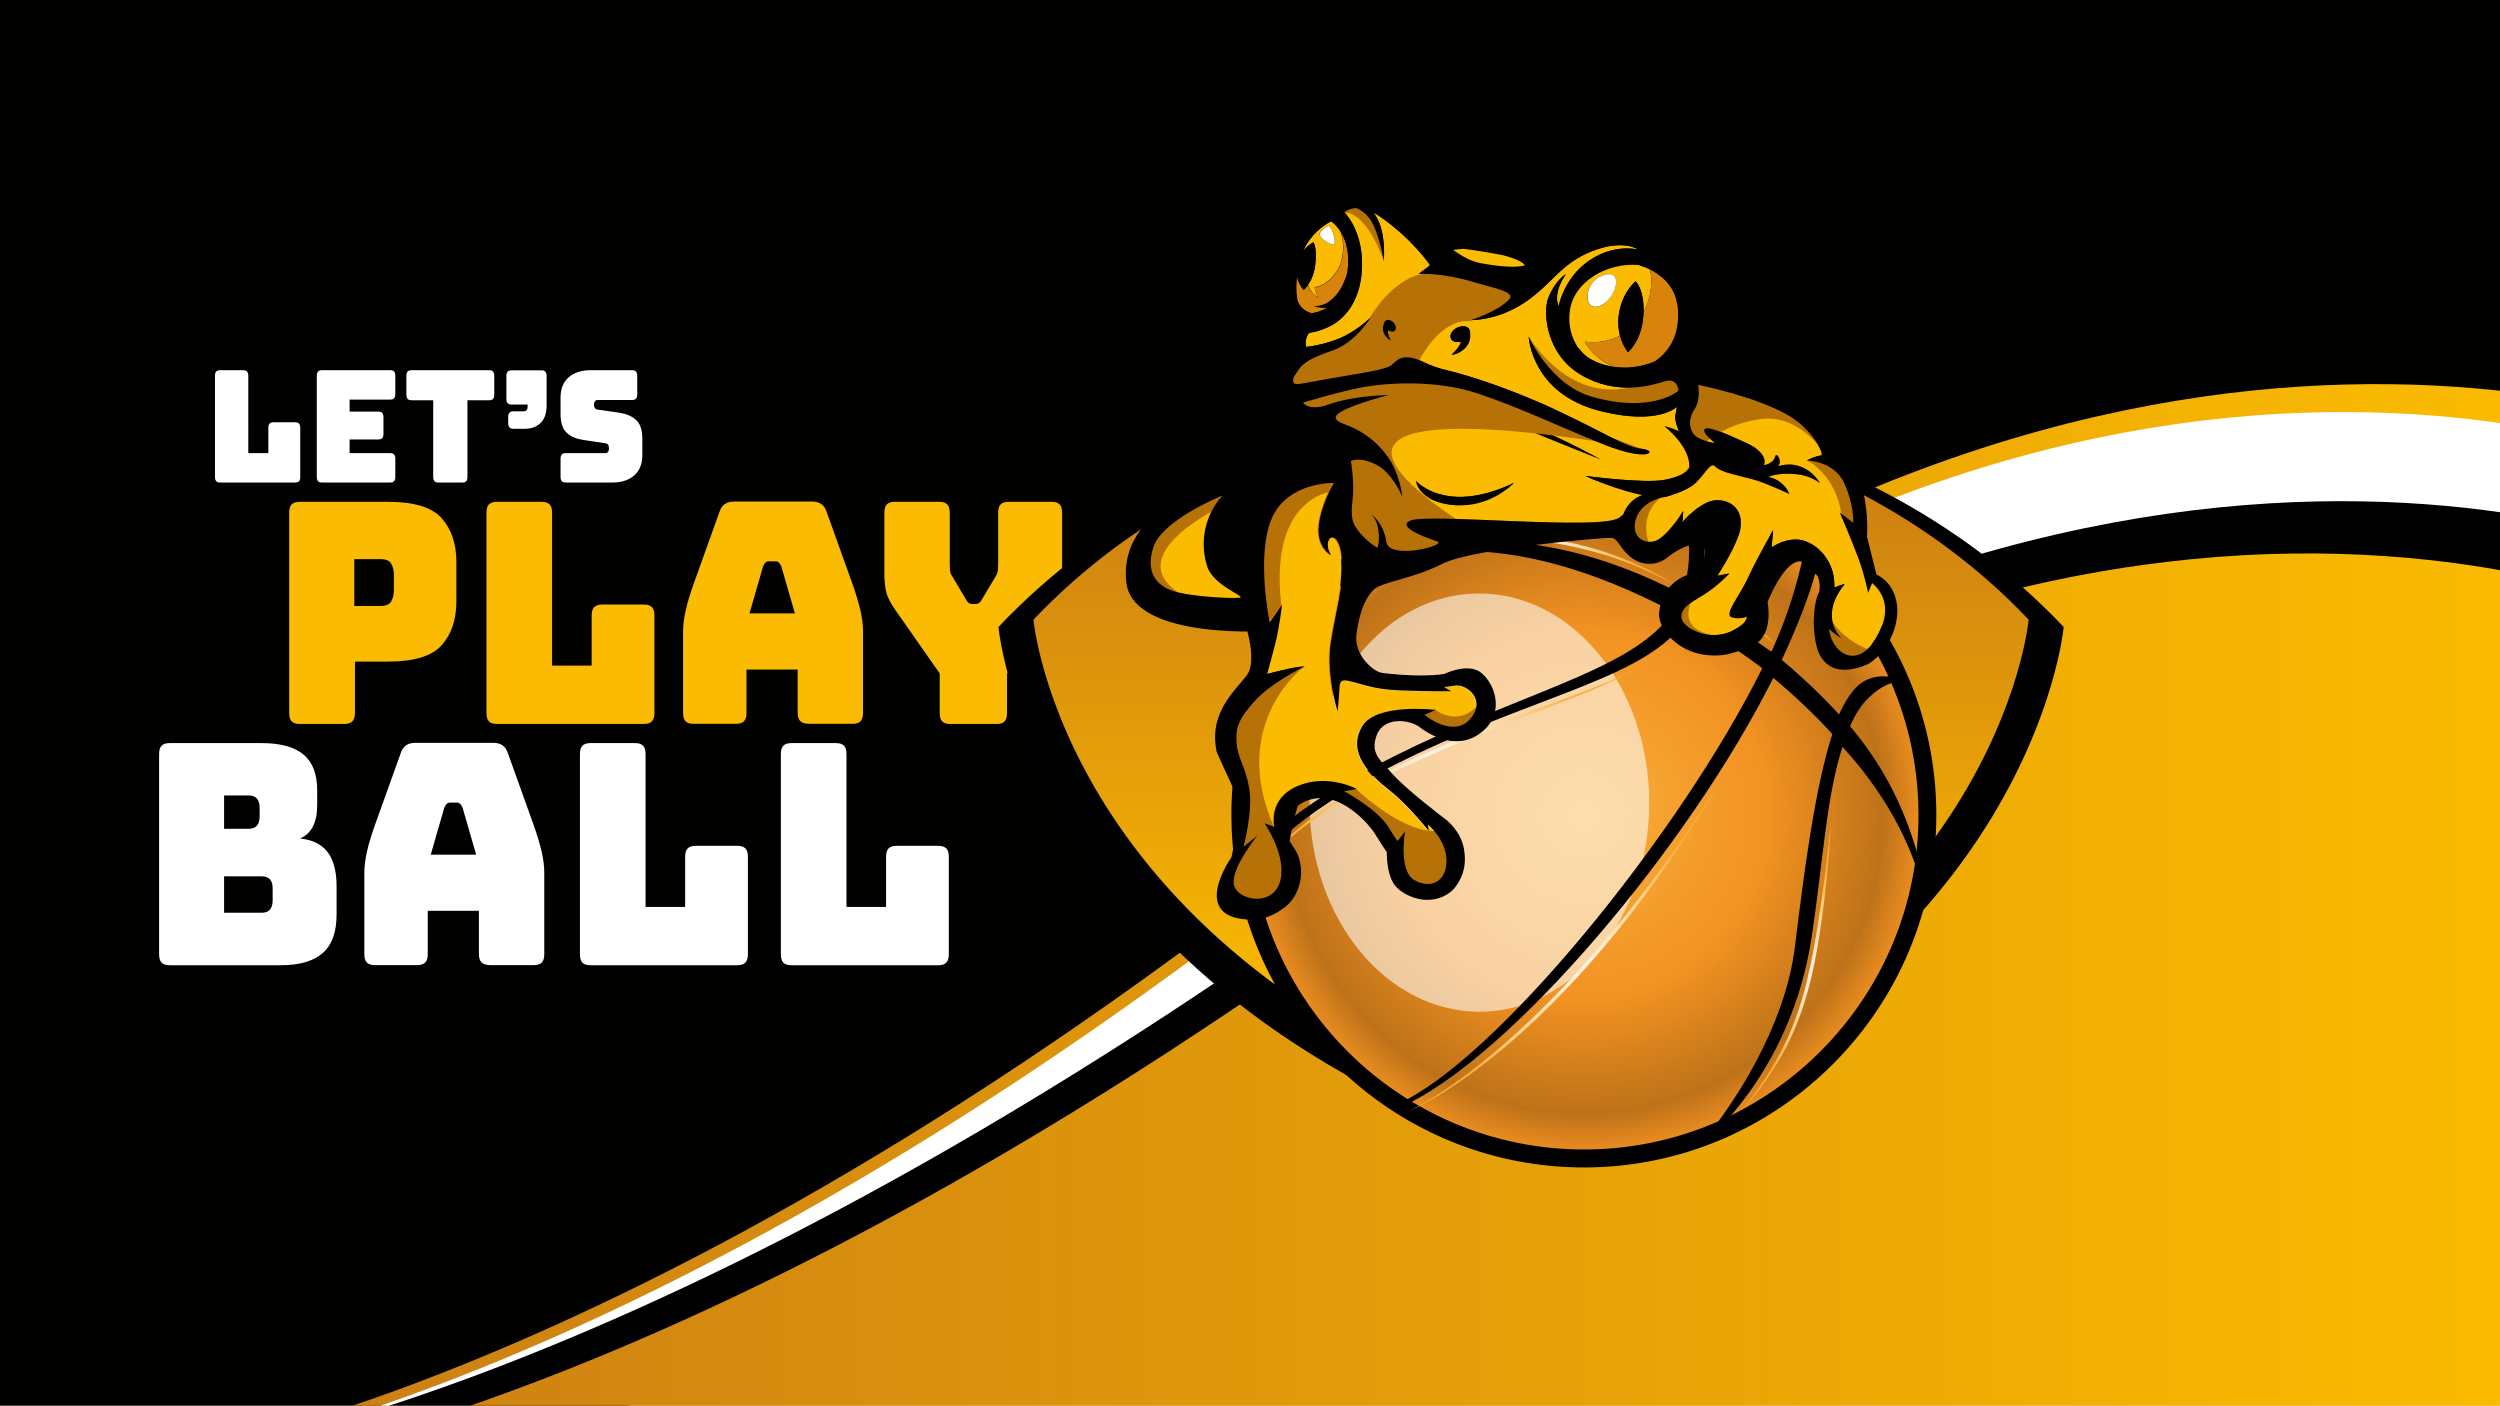 <?xml version="1.0" encoding="utf-8"?>
<!-- Generator: Adobe Illustrator 28.0.0, SVG Export Plug-In . SVG Version: 6.00 Build 0)  -->
<svg version="1.1" id="Laag_1" xmlns="http://www.w3.org/2000/svg" xmlns:xlink="http://www.w3.org/1999/xlink" x="0px" y="0px"
	 viewBox="0 0 1920 1080" style="enable-background:new 0 0 1920 1080;" xml:space="preserve">
<style type="text/css">
	.st0{fill:#010200;}
	.st1{fill:#FFFFFF;}
	.st2{fill:#FBBB03;}
	.st3{clip-path:url(#SVGID_00000075135301213872608850000018055052956912370563_);}
	.st4{fill:url(#SVGID_00000039132376646591881140000014561814521695610805_);}
	.st5{fill:url(#SVGID_00000062891408174384415860000007443375649828070540_);}
	.st6{fill:url(#SVGID_00000103987407682877761730000013134516375720958091_);}
	.st7{fill:url(#SVGID_00000114783179477133494910000014033032295014115763_);}
	.st8{filter:url(#Adobe_OpacityMaskFilter);}
	.st9{filter:url(#Adobe_OpacityMaskFilter_00000028302492165930849810000013449306340821341091_);}
	
		.st10{mask:url(#SVGID_00000090274768332373041330000015659158256985514126_);fill:url(#SVGID_00000160868904525527092090000005718227576403242938_);}
	.st11{opacity:0.58;fill:url(#SVGID_00000123405186982238928100000000373254886089677754_);}
	.st12{fill:url(#SVGID_00000065755695739556946170000000572199100958872228_);}
	.st13{fill:url(#SVGID_00000163780590956558855950000005100248283027620503_);}
	.st14{fill:url(#SVGID_00000003805857031070399260000004235435368808139198_);}
	.st15{opacity:0.6;fill:url(#SVGID_00000104706048200322526950000018230924051592041098_);}
	.st16{fill:url(#SVGID_00000071517370585664295960000006838723007997239476_);}
	.st17{fill:#FBBB00;}
	.st18{fill:#B77207;}
	.st19{fill:#FCC207;}
	.st20{fill:#D8830B;}
</style>
<rect x="-1.8" y="-0.5" class="st0" width="1923.4" height="1080.1"/>
<g>
	<path class="st1" d="M226.4,370.6h-57.2c-1.4,0-2.5-0.3-3.1-1c-0.6-0.7-1-1.8-1-3.3v-77.7c0-1.5,0.3-2.6,1-3.3c0.6-0.7,1.7-1,3.1-1
		h17.4c1.4,0,2.5,0.3,3.1,1c0.6,0.7,1,1.8,1,3.3V348h15.4v-19.4c0-1.5,0.3-2.6,1-3.3c0.6-0.7,1.7-1,3.1-1h16.3c1.4,0,2.5,0.3,3.1,1
		c0.6,0.7,1,1.8,1,3.3v37.8c0,1.5-0.3,2.6-1,3.3C228.9,370.3,227.8,370.6,226.4,370.6z"/>
	<path class="st1" d="M299.5,370.6h-52.1c-1.4,0-2.5-0.3-3.1-1c-0.6-0.7-1-1.8-1-3.3v-77.7c0-1.5,0.3-2.6,1-3.3c0.6-0.7,1.7-1,3.1-1
		h52.1c1.4,0,2.5,0.3,3.1,1c0.6,0.7,1,1.8,1,3.3v14c0,1.5-0.3,2.6-1,3.3c-0.6,0.7-1.7,1-3.1,1h-31v9.2h21.9c1.4,0,2.5,0.3,3.1,1
		c0.6,0.7,1,1.8,1,3.3v12.8c0,1.5-0.3,2.6-1,3.3c-0.6,0.7-1.7,1-3.1,1h-21.9V348h31c1.4,0,2.5,0.3,3.1,1c0.6,0.7,1,1.8,1,3.3v14
		c0,1.5-0.3,2.6-1,3.3C301.9,370.3,300.9,370.6,299.5,370.6z"/>
	<path class="st1" d="M355,370.6h-18.2c-1.4,0-2.5-0.3-3.1-1c-0.6-0.7-1-1.8-1-3.3v-58.9h-16.5c-1.4,0-2.5-0.3-3.1-1
		c-0.6-0.7-1-1.8-1-3.3v-14.5c0-1.5,0.3-2.6,1-3.3c0.6-0.7,1.7-1,3.1-1h59.3c1.4,0,2.5,0.3,3.1,1c0.6,0.7,1,1.8,1,3.3v14.5
		c0,1.5-0.3,2.6-1,3.3c-0.6,0.7-1.7,1-3.1,1H359v58.9c0,1.5-0.3,2.6-1,3.3C357.4,370.3,356.4,370.6,355,370.6z"/>
	<path class="st1" d="M403.1,329.3h-8.7c-1.4,0-2.5-0.3-3.1-1c-0.6-0.7-1-1.8-1-3.3v-4.8c0-1.5,0.3-2.6,1-3.3c0.6-0.7,1.7-1,3.1-1
		h7.8c1,0,1.7-0.3,2.2-0.9c0.5-0.6,0.8-1.4,0.8-2.5v-1.8H393c-1.4,0-2.5-0.3-3.1-1c-0.6-0.7-1-1.8-1-3.3v-17.7c0-1.5,0.3-2.6,1-3.3
		c0.6-0.7,1.7-1,3.1-1h22.7c1.4,0,2.5,0.3,3.1,1c0.6,0.7,1,1.8,1,3.3v22.5c0,6.1-1.5,10.6-4.6,13.6S408.1,329.3,403.1,329.3z"/>
	<path class="st1" d="M470.1,370.6h-35.5c-1.4,0-2.5-0.3-3.1-1c-0.6-0.7-1-1.8-1-3.3v-14c0-1.5,0.3-2.6,1-3.3c0.6-0.7,1.7-1,3.1-1
		h30.2c1,0,1.7-0.3,2.2-1c0.5-0.7,0.7-1.5,0.7-2.5c0-1.4-0.2-2.4-0.7-3c-0.5-0.6-1.2-1-2.2-1.1l-16.9-2.5c-5.2-0.8-9.5-2.6-12.6-5.5
		c-3.2-2.9-4.8-7.7-4.8-14.4v-12.6c0-6.8,2.1-12,6.2-15.6c4.1-3.6,9.8-5.5,17.1-5.5h31.5c1.4,0,2.5,0.3,3.1,1c0.6,0.7,1,1.8,1,3.3
		v14.3c0,1.5-0.3,2.6-1,3.3c-0.6,0.7-1.7,1-3.1,1h-26.2c-1,0-1.7,0.3-2.2,1c-0.5,0.7-0.8,1.5-0.8,2.6c0,1,0.3,1.9,0.8,2.6
		c0.5,0.7,1.3,1.1,2.2,1.2l16.7,2.4c5.2,0.8,9.5,2.6,12.7,5.5c3.2,2.9,4.8,7.7,4.8,14.4v12.6c0,6.8-2.1,12-6.2,15.6
		C482.9,368.8,477.3,370.6,470.1,370.6z"/>
	<path class="st2" d="M264.5,556h-34.4c-2.8,0-4.9-0.7-6.1-2c-1.3-1.3-1.9-3.5-1.9-6.5V393.9c0-3,0.6-5.2,1.9-6.5
		c1.3-1.3,3.3-2,6.1-2h68c20.1,0,33.9,4.3,41.3,12.8c7.4,8.5,11.1,19.7,11.1,33.4v30.3c0,13.7-3.7,24.9-11.1,33.4
		c-7.4,8.5-21.2,12.8-41.3,12.8h-25.5v39.3c0,3-0.6,5.2-1.9,6.5C269.4,555.3,267.4,556,264.5,556z M272.1,429.6v35.8h20
		c4.3,0,7.1-1.2,8.4-3.6s2-5.1,2-8.1v-12.6c0-3-0.7-5.7-2-8.1c-1.3-2.4-4.1-3.6-8.4-3.6H272.1z"/>
	<path class="st2" d="M494.7,556H381.6c-2.8,0-4.9-0.7-6.1-2c-1.3-1.3-1.9-3.5-1.9-6.5V393.9c0-3,0.6-5.2,1.9-6.5
		c1.3-1.3,3.3-2,6.1-2H416c2.8,0,4.8,0.7,6.1,2c1.3,1.3,1.9,3.5,1.9,6.5v117.3h30.4v-38.4c0-3,0.6-5.2,1.9-6.5c1.3-1.3,3.3-2,6.1-2
		h32.2c2.8,0,4.8,0.7,6.1,2c1.3,1.3,1.9,3.5,1.9,6.5v74.6c0,3-0.6,5.2-1.9,6.5C499.5,555.3,497.5,556,494.7,556z"/>
	<path class="st2" d="M573.3,547.4c0,3-0.6,5.2-1.9,6.5c-1.3,1.3-3.3,2-6.1,2h-32.7c-2.8,0-4.9-0.7-6.1-2c-1.3-1.3-1.9-3.5-1.9-6.5
		v-62.6c0-4.7,0.7-10.2,2.1-16.4c1.4-6.2,3.6-13.3,6.6-21.6l19.3-53.8c0.9-2.7,2.3-4.7,4.1-5.9c1.9-1.3,4.3-1.9,7.2-1.9h59.8
		c2.8,0,5.1,0.6,7,1.9c1.9,1.3,3.2,3.2,4.1,5.9l19.3,53.8c3,8.2,5.1,15.4,6.6,21.6c1.4,6.2,2.1,11.6,2.1,16.4v62.6
		c0,3-0.6,5.2-1.9,6.5c-1.3,1.3-3.3,2-6.1,2h-33.5c-3,0-5.1-0.7-6.6-2c-1.4-1.3-2.1-3.5-2.1-6.5v-33.2h-39.3V547.4z M586,435.1
		l-10.4,36h34.9l-10.4-36c-0.6-1.4-1.2-2.4-1.9-3.1c-0.7-0.6-1.4-0.9-2.3-0.9h-5.6c-0.9,0-1.7,0.3-2.3,0.9
		C587.2,432.6,586.6,433.7,586,435.1z"/>
	<path class="st2" d="M765.7,556h-36c-2.8,0-4.9-0.7-6.1-2c-1.3-1.3-1.9-3.5-1.9-6.5v-30.3l-34-48.6c-3.4-4.9-5.7-9.2-6.8-12.8
		c-1.1-3.6-1.7-9.1-1.7-16.4v-45.5c0-3,0.6-5.2,1.9-6.5c1.3-1.3,3.3-2,6.1-2h34.2c2.8,0,4.8,0.7,6.1,2c1.3,1.3,1.9,3.5,1.9,6.5v38.9
		c0,1.6,0.1,3.2,0.2,5c0.1,1.7,0.7,3.4,1.8,5l10.2,17.1c0.7,1.4,1.5,2.5,2.3,3.1c0.8,0.6,1.8,0.9,3,0.9h2.2c1.2,0,2.2-0.3,3-0.9
		c0.8-0.6,1.6-1.7,2.3-3.1l10.2-17.1c1-1.6,1.6-3.2,1.8-5c0.1-1.7,0.2-3.4,0.2-5v-38.9c0-3,0.6-5.2,1.9-6.5c1.3-1.3,3.3-2,6.1-2
		h33.1c2.8,0,4.8,0.7,6.1,2c1.3,1.3,1.9,3.5,1.9,6.5v45.5c0,7.3-0.6,12.7-1.8,16.4c-1.2,3.6-3.4,7.9-6.7,12.8l-33.8,48.8v30.1
		c0,3-0.6,5.2-1.9,6.5C770.5,555.3,768.5,556,765.7,556z"/>
	<path class="st1" d="M215.5,741.3h-85.3c-2.8,0-4.9-0.7-6.1-2c-1.3-1.3-1.9-3.5-1.9-6.5V579.2c0-3,0.6-5.2,1.9-6.5
		c1.3-1.3,3.3-2,6.1-2H201c14.5,0,25.2,3,32.2,8.9c7,5.9,10.4,15,10.4,27.4v11.4c0,6.6-1.1,12-3.2,16.2c-2.1,4.2-5.4,7.3-9.9,9.4
		c9.5,0.9,16.5,4.4,21.1,10.4c4.6,6,6.9,14.8,6.9,26.3v21.8c0,13.3-3.5,23.1-10.6,29.4C241,738.1,230.1,741.3,215.5,741.3z
		 M172.1,610.9v25.6H191c2.8,0,4.9-0.8,6.3-2.4c1.4-1.6,2.1-3.9,2.1-7.1v-6.6c0-3.2-0.7-5.5-2.1-7.1c-1.4-1.6-3.5-2.4-6.3-2.4H172.1
		z M172.1,673v28H201c2.8,0,4.9-0.8,6.3-2.4c1.4-1.6,2.1-3.9,2.1-7.1v-9.2c0-3.2-0.7-5.5-2.1-7c-1.4-1.5-3.5-2.3-6.3-2.3H172.1z"/>
	<path class="st1" d="M328.5,732.7c0,3-0.6,5.2-1.9,6.5c-1.3,1.3-3.3,2-6.1,2h-32.7c-2.8,0-4.9-0.7-6.1-2c-1.3-1.3-1.9-3.5-1.9-6.5
		v-62.6c0-4.7,0.7-10.2,2.1-16.4c1.4-6.2,3.6-13.3,6.6-21.6l19.3-53.8c0.9-2.7,2.3-4.7,4.1-5.9c1.9-1.3,4.3-1.9,7.2-1.9h59.8
		c2.8,0,5.1,0.6,7,1.9c1.9,1.3,3.2,3.2,4.1,5.9l19.3,53.8c3,8.2,5.1,15.4,6.6,21.6c1.4,6.2,2.1,11.6,2.1,16.4v62.6
		c0,3-0.6,5.2-1.9,6.5c-1.3,1.3-3.3,2-6.1,2h-33.5c-3,0-5.1-0.7-6.6-2c-1.4-1.3-2.1-3.5-2.1-6.5v-33.2h-39.3V732.7z M341.2,620.4
		l-10.4,36h34.9l-10.4-36c-0.6-1.4-1.2-2.4-1.9-3.1c-0.7-0.6-1.4-0.9-2.3-0.9h-5.6c-0.9,0-1.7,0.3-2.3,0.9
		C342.4,617.9,341.8,619,341.2,620.4z"/>
	<path class="st1" d="M566.4,741.3H453.4c-2.8,0-4.9-0.7-6.1-2c-1.3-1.3-1.9-3.5-1.9-6.5V579.2c0-3,0.6-5.2,1.9-6.5
		c1.3-1.3,3.3-2,6.1-2h34.4c2.8,0,4.8,0.7,6.1,2c1.3,1.3,1.9,3.5,1.9,6.5v117.3h30.4v-38.4c0-3,0.6-5.2,1.9-6.5c1.3-1.3,3.3-2,6.1-2
		h32.2c2.8,0,4.8,0.7,6.1,2c1.3,1.3,1.9,3.5,1.9,6.5v74.6c0,3-0.6,5.2-1.9,6.5C571.3,740.6,569.2,741.3,566.4,741.3z"/>
	<path class="st1" d="M720.8,741.3H607.7c-2.8,0-4.9-0.7-6.1-2c-1.3-1.3-1.9-3.5-1.9-6.5V579.2c0-3,0.6-5.2,1.9-6.5
		c1.3-1.3,3.3-2,6.1-2h34.4c2.8,0,4.8,0.7,6.1,2c1.3,1.3,1.9,3.5,1.9,6.5v117.3h30.4v-38.4c0-3,0.6-5.2,1.9-6.5c1.3-1.3,3.3-2,6.1-2
		h32.2c2.8,0,4.8,0.7,6.1,2c1.3,1.3,1.9,3.5,1.9,6.5v74.6c0,3-0.6,5.2-1.9,6.5C725.6,740.6,723.6,741.3,720.8,741.3z"/>
</g>
<g>
	<defs>
		<rect id="SVGID_1_" x="184.4" y="50.1" width="1737.2" height="1029.5"/>
	</defs>
	<clipPath id="SVGID_00000109014407485625486040000017396178060050970298_">
		<use xlink:href="#SVGID_1_"  style="overflow:visible;"/>
	</clipPath>
	<g style="clip-path:url(#SVGID_00000109014407485625486040000017396178060050970298_);">
		<g>
			<defs>
				<rect id="SVGID_00000127037961568971121700000006512101510750035591_" x="184.1" y="50.9" width="1921.4" height="1075.5"/>
			</defs>
			<clipPath id="SVGID_00000171704398785810515690000004294741728715730054_">
				<use xlink:href="#SVGID_00000127037961568971121700000006512101510750035591_"  style="overflow:visible;"/>
			</clipPath>
		</g>
		
			<linearGradient id="SVGID_00000166656744429500466080000006239346624304332190_" gradientUnits="userSpaceOnUse" x1="134.762" y1="705.446" x2="2103.506" y2="705.446">
			<stop  offset="0" style="stop-color:#C97B14"/>
			<stop  offset="0.912" style="stop-color:#FBBB00"/>
		</linearGradient>
		<path style="fill:url(#SVGID_00000166656744429500466080000006239346624304332190_);" d="M134.8,1116c0,0,383.1-53.6,944.5-519.7
			c562.1-466.7,1024.3-252,1024.3-252l-5.4,732.2L134.8,1116z"/>
		<path class="st1" d="M136.5,1121c0,0,383.1-47.9,944.5-514.1C1643,140.1,2102.7,376.1,2102.7,376.1l-2.9,710.9L136.5,1121z"/>
		<path d="M2101.5,815.1l-1959,319.8l-4.5-15.6c0,0,356.1-36,944.2-469.5S2104,445.4,2104,445.4L2101.5,815.1z"/>
		
			<linearGradient id="SVGID_00000145022773278201887860000016351769417035641225_" gradientUnits="userSpaceOnUse" x1="138.021" y1="779.566" x2="2103.984" y2="779.566">
			<stop  offset="0" style="stop-color:#C97B14"/>
			<stop  offset="0.912" style="stop-color:#FBBB00"/>
		</linearGradient>
		<path style="fill:url(#SVGID_00000145022773278201887860000016351769417035641225_);" d="M138,1134.2c0,0,356.1-21.2,944.2-454.6
			S2104,497.5,2104,497.5l-1.3,631.5L138,1134.2z"/>
	</g>
</g>
<g>
	<g>
		<g>
			<path d="M1175.7,888.4C791,757,766.8,481.5,766.8,481.5c168.7-177.9,408.9-173.3,408.9-173.3h0.3c0,0,240.2-4.6,408.9,173.3
				c0,0-24.1,275.5-408.9,406.9H1175.7z"/>
		</g>
		<g>
			
				<linearGradient id="SVGID_00000131329284959108623340000015750934234705893288_" gradientUnits="userSpaceOnUse" x1="1175.884" y1="337.776" x2="1175.884" y2="827.611">
				<stop  offset="0" style="stop-color:#C97B14"/>
				<stop  offset="0.912" style="stop-color:#FBBB00"/>
			</linearGradient>
			<path style="fill:url(#SVGID_00000131329284959108623340000015750934234705893288_);" d="M1175.7,856
				c-359.5-122.7-382-380.1-382-380.1c157.7-166.2,382-161.9,382-161.9h0.3c0,0,224.4-4.3,382,161.9c0,0-22.5,257.4-382,380.1"/>
		</g>
		<g>
			<g>
				<g>
					
						<radialGradient id="SVGID_00000059296499831785074210000005385947711414359704_" cx="887.75" cy="1102.212" r="263.807" gradientTransform="matrix(1 -3.021841e-03 3.021841e-03 1 325.39 -473.628)" gradientUnits="userSpaceOnUse">
						<stop  offset="0" style="stop-color:#F8AF3C"/>
						<stop  offset="0.534" style="stop-color:#F29222"/>
						<stop  offset="0.871" style="stop-color:#BE7218"/>
						<stop  offset="1" style="stop-color:#F29222"/>
					</radialGradient>
					<path style="fill:url(#SVGID_00000059296499831785074210000005385947711414359704_);" d="M1480.3,625.1
						c0.4,145.7-117.3,264.2-263,264.6c-145.7,0.4-264.2-117.3-264.6-263c-0.4-145.7,117.3-264.2,263-264.6
						C1361.4,361.6,1479.8,479.4,1480.3,625.1z"/>
					<path d="M1118.1,878.1c-100.5-39.3-172-137.1-172.4-251.4c-0.4-149.3,120.6-271.1,269.9-271.5
						c149.3-0.5,271.1,120.6,271.5,269.9l0,0c0.4,149.3-120.7,271.1-269.9,271.5C1182.3,896.7,1148.8,890.1,1118.1,878.1z
						 M1309.8,386.6c-29.2-11.4-60.9-17.7-94.1-17.6c-141.6,0.4-256.5,116-256.1,257.7c0.4,141.6,116,256.5,257.7,256.1
						c141.6-0.4,256.5-116,256.1-257.7l0,0C1473,516.7,1405.2,423.9,1309.8,386.6z"/>
				</g>
				<defs>
					<filter id="Adobe_OpacityMaskFilter" filterUnits="userSpaceOnUse" x="1005.7" y="455.8" width="260.9" height="321.2">
						<feFlood  style="flood-color:white;flood-opacity:1" result="back"/>
						<feBlend  in="SourceGraphic" in2="back" mode="normal"/>
					</filter>
				</defs>
				
					<mask maskUnits="userSpaceOnUse" x="1005.7" y="455.8" width="260.9" height="321.2" id="SVGID_00000052800776988463071930000003888166762812984984_">
					<g class="st8">
						<defs>
							
								<filter id="Adobe_OpacityMaskFilter_00000085223422760401112630000004575052932256896687_" filterUnits="userSpaceOnUse" x="1005.7" y="455.8" width="260.9" height="321.2">
								<feFlood  style="flood-color:white;flood-opacity:1" result="back"/>
								<feBlend  in="SourceGraphic" in2="back" mode="normal"/>
							</filter>
						</defs>
						
							<mask maskUnits="userSpaceOnUse" x="1005.7" y="455.8" width="260.9" height="321.2" id="SVGID_00000052800776988463071930000003888166762812984984_">
							<g style="filter:url(#Adobe_OpacityMaskFilter_00000085223422760401112630000004575052932256896687_);">
							</g>
						</mask>
						
							<radialGradient id="SVGID_00000161589274241374571260000007548992860108926337_" cx="807" cy="962.536" r="130.445" gradientTransform="matrix(1 -3.021841e-03 3.773020e-03 1.231 325.51 -566.31)" gradientUnits="userSpaceOnUse">
							<stop  offset="9.202450e-02" style="stop-color:#FFFFFF"/>
							<stop  offset="1" style="stop-color:#000000"/>
						</radialGradient>
						
							<path style="mask:url(#SVGID_00000052800776988463071930000003888166762812984984_);fill:url(#SVGID_00000161589274241374571260000007548992860108926337_);" d="
							M1266.6,616c0.3,88.7-57.9,160.8-130,161c-72.1,0.2-130.7-71.5-130.9-160.2c-0.3-88.7,57.9-160.8,130-161
							C1207.7,455.6,1266.3,527.3,1266.6,616z"/>
					</g>
				</mask>
				
					<radialGradient id="SVGID_00000154386822995875509810000007293502504874536353_" cx="807" cy="962.536" r="130.445" gradientTransform="matrix(1 -3.021841e-03 3.773020e-03 1.231 325.51 -566.31)" gradientUnits="userSpaceOnUse">
					<stop  offset="9.202450e-02" style="stop-color:#FFFFFF"/>
					<stop  offset="1" style="stop-color:#FFFFFF"/>
				</radialGradient>
				<path style="opacity:0.58;fill:url(#SVGID_00000154386822995875509810000007293502504874536353_);" d="M1266.6,616
					c0.3,88.7-57.9,160.8-130,161c-72.1,0.2-130.7-71.5-130.9-160.2c-0.3-88.7,57.9-160.8,130-161
					C1207.7,455.6,1266.3,527.3,1266.6,616z"/>
				<path d="M1420.8,557.7c4.1-9.2,9.2-17.1,14.2-21.7c9.7-9.5,19.7-13.3,25.3-12.2c-1.6-2.6,0,0-1.6-2.5
					c-6.7-2.2-21.6-4.6-32.4,5.9c-4.9,4.6-9.9,12.5-13.9,21.5c-12-13.1-27.5-28.2-44-41.9c11.9-25.6,21.7-50.4,26.8-70.3
					c-0.6-0.7-1.3-1.4-1.9-2.1c-0.8-1-1.7-1.9-2.5-2.9c-1.9-0.9-3.4-2.4-4.4-4.2c-0.4-0.4-0.8-0.8-1.4-1.3
					c-4.4,21.2-12.2,47.9-24.5,74.4c-0.2-0.1-2-1.2-2.2-1.3c-19-13.9-38.1-26.6-55.8-36.5c4.2-10.7,6.7-23.6,6.6-38.6
					c-2.8-30.6-27.6-47.5-44.6-56.2c-3.2-0.1-3.2-0.1-6.5-0.3c16.4,8.3,36.5,24.1,39.2,52.9c0.3,13.3-1.8,26.2-5.5,36
					c-126.9-66.3-218.4-37.6-263.5-11.8c-0.8,0.8-1.7,1.6-2.4,2.4c-0.6,0.6-1,1.1-1.4,1.5c0.9-0.2,1.9-0.5,2.8-0.7
					c46.1-26.1,126.8-46.9,257.7,22c-28.8,42.2-101.2,57.5-197.6,102.9C996.1,616,965.2,648.8,957.3,666c0.6,3,1.1,6,1.6,9
					c10.4-19.7,41.3-54.5,129.5-96.1c100.3-47.3,176.7-59.2,207.1-103.5c17.2,9.8,36.3,21.8,54.8,35.4c0.8,0.6,2.3,1.9,3.1,2.5
					C1288.2,644,1147,815.1,1074,847.5c3.4,2.5-0.5-0.2,2.9,2.3c83.5-38.2,219.5-198.4,285-329.2c17,14.3,33.1,29.5,45.3,43.2
					c-13,40.3-21.4,103.2-28.6,162.6c-7.8,64.5-49.7,124.1-67.4,145.8c2.8-0.5,2.6-1.5,5.3-2.1c0.3-0.1,59.3-52.1,74.4-147.7
					c9.2-58.7,11.2-108.4,24.1-148.8c40,43.3,55.2,85.2,60.2,104c1.1-4.5,0.2-2.2,1.2-6.7C1471.5,650.5,1460,603.8,1420.8,557.7z"/>
				
					<radialGradient id="SVGID_00000103235530534006590770000007215554772629285048_" cx="779.514" cy="1069.782" r="120.176" gradientTransform="matrix(1 -3.021841e-03 3.021841e-03 1 325.39 -473.628)" gradientUnits="userSpaceOnUse">
					<stop  offset="0" style="stop-color:#FFFFFF"/>
					<stop  offset="1" style="stop-color:#F8AF3C"/>
				</radialGradient>
				<path style="fill:url(#SVGID_00000103235530534006590770000007215554772629285048_);" d="M958.9,675
					c17.5-22.8,39.9-41.4,63.5-57.6c11.8-8.1,24.3-15.4,37-22c12.8-6.6,25.8-12.6,38.9-18.5c26.3-11.5,53-21.9,79.9-31.7
					c13.5-4.9,26.9-9.7,40.3-14.9c13.3-5.1,26.6-10.5,39-17.8c-12,7.8-25.3,13.5-38.5,19.1c-13.3,5.4-26.7,10.5-40,15.6
					c-26.7,10.2-53.4,20.6-79.5,32.3c-13.1,5.8-26.1,11.7-38.8,18.2c-12.7,6.5-25,13.8-37,21.5c-11.9,7.8-23.4,16.3-34.3,25.6
					C978.3,654,967.9,663.9,958.9,675z"/>
				
					<radialGradient id="SVGID_00000084491926593485962320000005734924102435223993_" cx="871.746" cy="1204.586" r="121.644" gradientTransform="matrix(1 -3.021841e-03 3.021841e-03 1 325.39 -473.628)" gradientUnits="userSpaceOnUse">
					<stop  offset="0" style="stop-color:#FFFFFF"/>
					<stop  offset="1" style="stop-color:#F8AF3C"/>
				</radialGradient>
				<path style="fill:url(#SVGID_00000084491926593485962320000005734924102435223993_);" d="M1082.4,853.1
					c13-6.4,25.2-14.4,36.9-22.8c11.8-8.4,23.1-17.5,34-26.9c21.9-19,42.4-39.4,61.7-61c19.4-21.5,37.6-44.1,54.9-67.3
					c8.7-11.6,17.1-23.4,25.3-35.4c8.3-11.9,16.2-24,24.1-36.2c-7.4,12.5-15.1,24.8-23,37c-8,12.1-16.2,24.1-24.7,35.9
					c-17,23.5-35.2,46.2-54.5,67.9c-19.5,21.5-40.1,42.1-62.4,60.8c-11.2,9.3-22.7,18.2-34.6,26.4c-6,4.1-12.1,8-18.4,11.7
					C1095.4,846.8,1089,850.3,1082.4,853.1z"/>
				
					<radialGradient id="SVGID_00000010285870899800518240000009680771831448129161_" cx="851.314" cy="906.307" r="76.873" gradientTransform="matrix(1 -3.021841e-03 3.021841e-03 1 325.39 -473.628)" gradientUnits="userSpaceOnUse">
					<stop  offset="0" style="stop-color:#FFFFFF"/>
					<stop  offset="1" style="stop-color:#F8AF3C"/>
				</radialGradient>
				<path style="fill:url(#SVGID_00000010285870899800518240000009680771831448129161_);" d="M1072.5,420.5
					c17.7-5.3,36.1-7.9,54.6-9.2c18.5-1.2,37.1-0.6,55.5,1.5c18.4,2.4,36.6,6.4,54.1,12.5c8.7,3.1,17.3,6.6,25.7,10.5
					c8.3,4.1,16.4,8.5,24.2,13.4c-16.1-8.9-33.1-16.3-50.6-21.9c-17.5-5.6-35.5-9.6-53.7-11.8c-18.2-2.4-36.6-2.9-55-2.2
					c-9.2,0.4-18.4,1.2-27.5,2.3C1090.5,416.9,1081.4,418.4,1072.5,420.5z"/>
				
					<radialGradient id="SVGID_00000046329848825671140760000013450278191304937654_" cx="1007.027" cy="953.885" r="23.188" gradientTransform="matrix(1 -3.021841e-03 3.021841e-03 1 325.39 -473.628)" gradientUnits="userSpaceOnUse">
					<stop  offset="0" style="stop-color:#FFFFFF"/>
					<stop  offset="1" style="stop-color:#F8AF3C"/>
				</radialGradient>
				<path style="opacity:0.6;fill:url(#SVGID_00000046329848825671140760000013450278191304937654_);" d="M1307.5,459.8l14.8,7.2
					c4.9,2.4,9.8,4.8,14.7,7.4c4.9,2.6,9.6,5.5,14,8.9c4.4,3.3,8.6,7,12,11.4c-4.2-3.6-8.7-6.6-13.3-9.6c-4.6-2.9-9.3-5.7-14.1-8.2
					C1326,471.7,1316.3,466.5,1307.5,459.8z"/>
				
					<radialGradient id="SVGID_00000065042381526378052310000012613674647352434603_" cx="1043.811" cy="1218.292" r="80.933" gradientTransform="matrix(1 -3.021841e-03 3.021841e-03 1 325.39 -473.628)" gradientUnits="userSpaceOnUse">
					<stop  offset="0" style="stop-color:#FFFFFF"/>
					<stop  offset="1" style="stop-color:#F8AF3C"/>
				</radialGradient>
				<path style="fill:url(#SVGID_00000065042381526378052310000012613674647352434603_);" d="M1406.2,632c-1,19.4-2.7,38.8-5,58.1
					c-2.3,19.3-5.2,38.6-9.4,57.6c-4.4,19-10.4,37.8-19.3,55.2c-4.4,8.7-9.5,17.1-15,25.1c-5.6,8-11.6,15.6-18,23
					c11.8-15.4,22.7-31.6,31.1-49c8.4-17.4,14.4-35.9,18.5-54.8c4.4-18.9,7.2-38.1,10-57.3c1.4-9.6,2.6-19.2,3.7-28.9
					C1404.1,651.3,1405.1,641.7,1406.2,632z"/>
			</g>
			<g>
				<path class="st17" d="M1239.6,374.2c-13.2-4.4-22-8.7-22-8.7s45.3,6.1,61.1,3c10.4-2,16.3-5.3,18.7-9.4
					c1.4-16-19.1-31.8-19.1-31.8s5.2,1,11.1,3.9c-1.9-5-3.2-9.5-2.6-12.5c1.4-6.7,1.1-6.3,1.1-6.3s-13.7,14.3-57.9,3.5
					c-54.1-13.1-55.9-57.4-55.9-57.4s16.4,36.6,47.8,45.9c46.4,13.8,67.3-4.3,67.3-4.3s-0.5-10.5-10.8-7.2
					c-10.3,3.3-37.2,11.1-64.4-5.2c-27.2-16.3-28.8-48.7-25-58.5c5.6-14.3,13.7-18.7,13.7-18.7s-4.9,6.6-6.4,13.8
					c-1.4,7.1,0.8,10.8,0.8,10.8s3.5-19.3,20.4-32.7c20.5-16.2,40.7-10.7,40.7-10.7s-11-8.4-35.5,1.2c-24.3,9.6-30.3,25.1-51.6,39.3
					c-21.2,14.3-41.3,13.6-41.3,13.6s21.4-6.8,29.5-16.1c4.8-5.5-12.3-8.5-25.8-12.6c-26.6-8.1-43.8-6.8-43.8-6.8l8.7-6.6
					c0,0-13.5-20.3-39.4-38c-1.4-0.9-2.7-1.7-4-2.4c0.9,1.4,1.9,2.9,2.8,4.6c6.8,12.7,5,32.4,5,32.4s-3.5-21.9-10.7-32.2
					c-3-4.3-6.8-6.8-10.3-8.3c-6,0.3-9.3,3.2-9.3,3.2s13.7,13.3,13.6,40c-0.1,26.7-12.7,42-25.6,48c-12.9,6-14.3,3-15.9,5.8
					c-3,5.3-1.5,9.6-1.5,9.6s14.8-1.2,29.1-8.1c11.5-5.6,20.8-14.7,20.8-14.7s-12.2,19.8-29.5,25.6c-17.4,5.8-23.4,10.3-26.3,15.1
					c-2.9,4.8-4.7,5.4-3.8,9c0.8,3.6,5.8,0.9,46.2-5.7c15.6-2.6,25.5-4.6,29-7.1c3.5-2.5,5.7-7.1,14.5-5.9
					c8.8,1.2,10.9,5.7,28.6,9.9c17.7,4.2,51.1,15,87.6,32.3c33.6,15.9,49.6,26.6,61.9,27.9c12.3,1.3,5.7,10.7-29.1-3.2
					c-34.7-13.9-65.7-29-97.4-39.4c-31.6-10.4-68.7-8.2-87.5-4.8c-18.8,3.4-46.4,12-46.4,12s4.6,6.7,19.1,1.5
					c20.3-7.3,46.6-7.4,46.6-7.4s-25,6.3-36.1,12.6c-10.8,6,0.8,9.1,5.4,11c4.7,1.9,19.1,8.1,30.2,23.9
					c9.7,13.8,11.1,30.7,11.1,30.7s-7.3-18.3-20.2-24.8c-13-6.5-19.3-2.7-19.3-2.7s2.8,15.5,1.3,29.5c-1.5,14-0.8,18.4,6.2,26.3
					c7,7.9,12.8,10.8,12.8,10.8s1.8-3.6,0.9-12.8c-1-9.2-5.8-13.3-5.8-13.3s9.8,7,11.8,21.5c2,14.5,47.4,2.5,39-0.3
					c-16.6-5.6-29.4-12.1-20.6-16c13.3-5.9,146.5,7.9,160.4-2.2c1.1-0.8,2.1-1.6,3.1-2.4c3.3-9.2,9.6-13.2,14.8-15
					C1260.4,380.1,1252.1,378.4,1239.6,374.2z M1066.6,254.1c-0.4-0.2-0.6-0.4-0.9-0.5c-0.2,3.1,2.3,8,2.3,8s-3.4-1.4-5.3-5.7
					c-1.4-3.2-0.7-5.8,0.1-7.4c0.4-2,2.3-3.4,4.6-2.5C1074,248.5,1073.3,257.2,1066.6,254.1z M1129,256.5c0.3,2.6-0.1,6.7-3.7,10.5
					c-4.9,5.2-10.5,5.4-10.5,5.4s6.1-5.6,7.4-10.1c-0.5,0.1-0.9,0.3-1.5,0.3c-11.1,0.9-7.6-11.7,3-12.1
					C1127.5,250.5,1129.5,253.5,1129,256.5z M1116.8,387.9c-28-2.4-29.4-18.7-29.4-18.7s10.5,11.8,32.1,12.4
					c21.7,0.6,43-10.7,43-10.7S1144.8,390.4,1116.8,387.9z M1084.4,305.3c0,0,20.7-4.1,63.2,10.6c42.5,14.7,81.8,37,81.8,37
					s-25.7-10.1-70.7-28.6C1113.7,305.9,1084.4,305.3,1084.4,305.3z"/>
				<path class="st18" d="M1157.9,230.6c0,0-0.2,7.7-29.5,16.1c0,0-20.3-3.8-38.4,30.1l-9.4,13.1l-50,4.3c0,0-48,8.7-41.9-4.6
					c3.7-8,62.5-35.7,63-45c0,0,13.9-25.7,36.6-33.4l30.8-5l31.9,8l15.9,7.9L1157.9,230.6z"/>
				<path d="M1123.8,250.6c-10.5,0.4-14.1,13-3,12.1c0.6,0,1-0.2,1.5-0.3c-1.3,4.5-7.4,10.1-7.4,10.1s5.6-0.2,10.5-5.4
					c3.5-3.8,3.9-7.8,3.7-10.5C1129.5,253.5,1127.5,250.5,1123.8,250.6z"/>
				<path d="M1067.5,245.9c-2.3-0.9-4.2,0.5-4.6,2.5c-0.8,1.6-1.4,4.2-0.1,7.4c1.8,4.3,5.3,5.7,5.3,5.7s-2.5-4.9-2.3-8
					c0.3,0.2,0.5,0.4,0.9,0.5C1073.3,257.2,1074,248.5,1067.5,245.9z"/>
				<path d="M1147.6,315.9c-42.5-14.7-63.2-10.6-63.2-10.6s29.3,0.6,74.3,19c45,18.5,70.7,28.6,70.7,28.6S1190.1,330.6,1147.6,315.9
					z"/>
				<path d="M1119.5,381.6c-21.7-0.6-32.1-12.4-32.1-12.4s1.4,16.2,29.4,18.7c28,2.4,45.8-17,45.8-17S1141.2,382.2,1119.5,381.6z"/>
				<path class="st17" d="M976,398.6c-12.1,28.5-1.5,79.7-1.5,79.7l9.5-13.8c0,0-1.9,17.3-5.3,30.5c-3.4,13.2-6.1,22.8-6.1,22.8
					s7.8-2,15.6-3.9c7.8-1.8,13.4-2,13.4-2s-25.4,12.3-38,26.1c-12.6,13.8-15.3,20.2-14.5,32.5c0.8,12.3,6.5,17.6,9.7,35
					c3.1,17.5-4.4,45.1-4.4,45.1l10.7-8.7c0,0-21.3,26.2-17.9,38.4c3.4,12.2,32.7,17.1,36.1-6.9c2.6-18.8-12.7-40.9-12.7-40.9
					l7.6,2.7c0,0-5.4-21.3,17.8-31.3c23.1-9.9,45.5,2.3,45.5,2.3l-9.8,1.6c0,0,25.4,13.8,33.7,27.1c8.3,13.3,7.5,11,7.5,11l5.6-7.1
					c0,0-5.3,30.3,7.3,37.4c12.7,7.1,24.7,0.7,24.5-15.4c-0.3-16.1-14.4-27.4-14.4-27.4l0.8,5c0,0-15.5-19.7-30.5-31.6
					c-15-11.8-32.7-29.2-20.4-49.1c11-17.8,56.4-12.3,56.4-12.3l-8.8,3.8c0,0,21.8,18.2,34.9,3.4c13.2-14.7-2.3-27.1-11.1-25.9
					c-8.8,1.2-8.8,1.2-8.8,1.2l5.6,3.2c0,0-17.7,0.3-39.9-0.7c-10.2-0.4-18.5-1.8-25.2-3.6c-16.4-4.3-20.5-7.1-20.8,1.8
					c-0.3,8.8-1.4,18.1-1.4,18.1s-9.2-28.6-5.1-53.8c4-25.3,9.3-41.1,8.5-60.7c-0.8-19.6-8.1-22.1-10.3-17
					c-2.2,5.1,1.9,11.5,1.9,11.5s-11.3-6-9.5-22.8c1.8-16.8,11.1-32.6,11.1-32.6S988.1,370,976,398.6z"/>
				<path class="st17" d="M927,434.6c-9.8-33,12-54.1,12-54.1S892.9,399,886,420c-7,21,3.7,31.4,18.9,35c15.2,3.6,42.9,4.9,47.5,4
					C957,458.1,931.4,449.6,927,434.6z"/>
				<path class="st19" d="M1288.8,236C1288.8,236,1288.8,235.9,1288.8,236c0,0.1,0,0.3,0.1,0.5
					C1288.9,236.3,1288.9,236.2,1288.8,236z"/>
				<path class="st19" d="M1289,237.1c0-0.1,0-0.1,0-0.2C1289,237,1289,237,1289,237.1C1289,237.1,1289,237.1,1289,237.1z"/>
				<path class="st19" d="M1249.3,282.7c-0.4,0-0.7,0-1.1,0C1248.6,282.7,1248.9,282.7,1249.3,282.7z"/>
				<path class="st19" d="M1286,225.8C1286,225.8,1286,225.8,1286,225.8c-0.1-0.3-0.3-0.6-0.4-1c0-0.1-0.1-0.2-0.1-0.2
					c0.1,0.2,0.2,0.4,0.3,0.5C1285.8,225.4,1285.9,225.6,1286,225.8z"/>
				<path class="st17" d="M1205.5,239.8c-1.1,10.4,1.4,19.7,6.4,27.1c1.2,1.5,2.5,2.9,3.9,4.4c4.2,4.6,12.9,9,23.7,10.7
					c-4.5-2-12-6-17.7-12.9c-2.3-2.8-3.7-4.6-4.6-6.7c1.9,0.2,3.8,0.4,5.7,0.4c7.8,0.1,15-1.8,21.2-5.1c-1.2-4.4-1.8-9.9-0.9-16.1
					c2.6-17.6,12.9-25.6,12.9-25.6s6.6,6,6.1,23.6c3.7-6.8,5.9-14.8,6-23.2c0-3.5-0.4-6.6-1.1-9.4c4.6,2.3,9.2,5.5,13.1,9.8
					c-0.1-0.1-0.2-0.3-0.3-0.4c-0.6-0.6-1.2-1.2-1.8-1.8c-0.1-0.1-0.2-0.2-0.3-0.3c-0.7-0.6-1.4-1.3-2.1-1.8
					c-0.2-0.2-0.5-0.4-0.7-0.5c-0.5-0.4-1.1-0.8-1.6-1.2c-0.2-0.2-0.4-0.3-0.6-0.5c-0.7-0.5-1.5-1-2.2-1.5c-0.1-0.1-0.2-0.1-0.3-0.2
					c-0.7-0.4-1.3-0.8-2-1.1c-0.2-0.1-0.4-0.2-0.7-0.3c-0.6-0.3-1.3-0.6-1.9-0.9c-0.1-0.1-0.3-0.1-0.4-0.2c-0.8-0.3-1.5-0.7-2.3-1
					c-0.1,0-0.2-0.1-0.3-0.1c-0.7-0.3-1.3-0.5-2-0.7c-0.1,0-0.3-0.1-0.4-0.1c-0.7-0.2-1.4-0.5-2.1-0.7
					C1234.8,201.5,1208,216,1205.5,239.8z M1226.1,235.6c-10.3,1.5-8.7-17.6,2.3-22.9C1249.8,202.4,1241.1,233.4,1226.1,235.6z"/>
				<path class="st19" d="M1287.4,229.4c0-0.2-0.1-0.3-0.1-0.5c-0.1-0.2-0.2-0.4-0.2-0.6c0,0,0,0,0,0c0.1,0.2,0.1,0.3,0.2,0.5
					C1287.3,229,1287.3,229.2,1287.4,229.4z"/>
				<path class="st19" d="M1284.5,222.7c-0.1-0.2-0.2-0.4-0.3-0.6c-0.1-0.2-0.2-0.3-0.3-0.4C1284,222,1284.3,222.4,1284.5,222.7
					C1284.5,222.7,1284.5,222.7,1284.5,222.7z"/>
				<path class="st19" d="M1282.4,219.5c-0.1-0.1-0.2-0.3-0.3-0.4c0.2,0.3,0.5,0.7,0.7,1C1282.7,220,1282.6,219.8,1282.4,219.5z"/>
				<path class="st19" d="M1280.5,217.2C1280.5,217.1,1280.5,217.1,1280.5,217.2c0.1,0.1,0.3,0.4,0.5,0.7
					C1280.9,217.6,1280.7,217.4,1280.5,217.2z"/>
				<path class="st19" d="M1288.4,233.2c-0.1-0.3-0.1-0.6-0.2-0.9c0-0.1,0-0.1,0-0.2C1288.2,232.5,1288.3,232.8,1288.4,233.2
					C1288.4,233.2,1288.4,233.2,1288.4,233.2z"/>
				<path class="st17" d="M1012.1,228.5c0,0-1.6-3.9-2.6-7.9c3.9-0.6,13.6-3.5,19.8-17.3c3.9-11.8,1.9-20.5-0.1-26.1
					c-3-4.5-6.1-6.8-6.9-7.3c-6.2,3.3-16,10.3-21.5,23c3.7-4.8,8-6.9,8-6.9s2.9,4.4,1.3,17.7c-0.9,7.2-3.4,12.1-5.5,15
					c0.3,1.1,0.8,2.1,1.3,3C1008.5,226.4,1012.1,228.5,1012.1,228.5z M1020.4,173.4c3.7,3.3,5,11,4.6,13.7
					c-0.4,2.7-10.9-3.2-11.5-6.8C1013,176.8,1020.4,173.4,1020.4,173.4z"/>
				<path class="st19" d="M996.3,231.2c0-0.1,0-0.1,0-0.2c-0.1-0.6-0.2-1.3-0.3-2c-0.1-0.8-0.2-1.6-0.3-2.5
					c-0.1-0.7-0.1-1.5-0.2-2.2c-0.1-1.1-0.1-2.3-0.1-3.5c0-0.7,0-1.4,0-2.1c0.1-2.1,0.2-4.2,0.5-6.6
					C995.1,220.3,995.5,226.6,996.3,231.2c0.7,1.7,1.6,3.1,2.5,4.3C997.9,234.4,997.1,232.9,996.3,231.2z"/>
				<path class="st19" d="M1034.9,206.7c0.1-0.8,0.2-1.6,0.3-2.4c0,0.1-0.1,0.1-0.1,0.2C1035.1,205.3,1035,206,1034.9,206.7z"/>
				<path class="st19" d="M1023.1,229.8c-1.8,1.6-3.7,2.9-5.9,4C1019.3,232.7,1021.3,231.3,1023.1,229.8z"/>
				<path class="st19" d="M1034.7,209.3c0.1-0.6,0.1-1.1,0.2-1.7C1034.8,208.2,1034.7,208.8,1034.7,209.3
					C1034.6,209.4,1034.7,209.3,1034.7,209.3z"/>
				<path class="st1" d="M1025,187.1c0.4-2.7-0.9-10.5-4.6-13.7c0,0-7.4,3.5-6.8,7C1014.1,183.9,1024.6,189.8,1025,187.1z"/>
				<path class="st20" d="M1029.1,177.3C1029.1,177.3,1029.1,177.3,1029.1,177.3c0,0.1,0.1,0.1,0.1,0.2
					C1029.2,177.4,1029.1,177.3,1029.1,177.3z"/>
				<path class="st20" d="M1034.8,192.8c-0.1-0.4-0.1-0.8-0.2-1.1c-0.1-0.4-0.2-0.8-0.3-1.2c0.2,0.9,0.3,1.9,0.5,2.8
					C1034.9,193.1,1034.8,192.9,1034.8,192.8z"/>
				<path class="st20" d="M1001.2,222.4c0.1-0.1,0.2-0.2,0.4-0.4C1001.4,222.2,1001.2,222.3,1001.2,222.4z"/>
				<path class="st20" d="M1001.7,222c0.2-0.2,0.5-0.5,0.9-0.9C1002.2,221.4,1001.9,221.7,1001.7,222z"/>
				<path class="st20" d="M1002.6,221c0.3-0.4,0.7-0.8,1.1-1.3C1003.3,220.2,1002.9,220.7,1002.6,221z"/>
				<path class="st20" d="M1004.4,218.7c-0.2,0.3-0.4,0.5-0.6,0.8C1004,219.2,1004.2,219,1004.4,218.7
					C1004.4,218.7,1004.4,218.7,1004.4,218.7z"/>
				<path class="st20" d="M1034.6,209.4C1034.6,209.4,1034.6,209.4,1034.6,209.4c-0.2,0.6-0.4,1.2-0.5,1.8
					C1034.3,210.6,1034.5,210,1034.6,209.4z"/>
				<path class="st20" d="M1033.8,187.7c0-0.1,0-0.3-0.1-0.4c0,0,0,0,0,0.1c-0.1-0.3-0.2-0.6-0.3-0.9c0.2,0.5,0.3,1,0.4,1.5
					C1033.8,187.9,1033.8,187.8,1033.8,187.7z"/>
				<path class="st20" d="M1035.3,197.8c0-0.5,0-0.9-0.1-1.3c0,0,0-0.1,0-0.1c0,0.6,0.1,1.1,0.1,1.7
					C1035.3,198,1035.3,197.9,1035.3,197.8z"/>
				<path class="st20" d="M1035.2,204.3c0-0.4,0-0.8,0-1.1c0-0.3,0-0.5,0-0.8c0-0.2,0-0.3,0-0.4
					C1035.3,202.8,1035.3,203.5,1035.2,204.3C1035.2,204.3,1035.2,204.3,1035.2,204.3z"/>
				<path class="st20" d="M995.5,220.8c0,1.2,0,2.4,0.1,3.5c0,0.8,0.1,1.5,0.2,2.2c0.1,0.9,0.2,1.7,0.3,2.5c0.1,0.7,0.2,1.4,0.3,2
					c0,0.1,0,0.1,0,0.2c0.7,1.7,1.6,3.1,2.5,4.3c2.5,3.1,5.5,4.5,8.3,5.2c3.1-0.4,7.7-1.5,12.2-4.4c-5.4,0.5-10.5-1-10.5-1
					s3.4,0.4,8.3-1.5c2.2-1,4.2-2.4,5.9-4c0.2-0.2,0.4-0.3,0.6-0.5c0.6-0.6,1.2-1.3,1.8-1.9c0.3-0.3,0.6-0.6,0.9-0.9
					c0.5-0.6,0.9-1.2,1.3-1.8c0.3-0.5,0.7-0.9,1-1.4c0.3-0.5,0.6-1.1,1-1.6c0.3-0.6,0.7-1.2,1-1.8c0.3-0.5,0.5-1,0.7-1.5
					c0.3-0.7,0.6-1.3,0.9-2c0.2-0.5,0.4-1,0.6-1.5c0.3-0.7,0.5-1.3,0.8-2c0.2-0.6,0.3-1.1,0.5-1.6c0.2-0.6,0.4-1.2,0.5-1.8
					c0.1-0.6,0.2-1.2,0.2-1.8c0-0.3,0.1-0.6,0.1-0.9c0.1-0.7,0.1-1.5,0.2-2.2c0-0.1,0.1-0.1,0.1-0.2c0.1-0.8,0.1-1.6,0.1-2.4
					c0-1.3,0-2.6,0-3.9c0-0.6,0-1.2-0.1-1.7c-0.1-1.1-0.2-2.1-0.3-3.1c-0.1-1-0.3-1.9-0.5-2.8c-0.2-0.8-0.3-1.6-0.5-2.4
					c-0.1-0.5-0.3-1-0.4-1.5c-0.2-0.6-0.4-1.2-0.6-1.8c-0.1-0.4-0.3-0.7-0.4-1.1c-0.2-0.6-0.4-1.1-0.7-1.6c-0.2-0.4-0.3-0.7-0.5-1
					c-0.2-0.5-0.5-0.9-0.7-1.4c-0.2-0.3-0.4-0.6-0.6-1c-0.2-0.4-0.5-0.8-0.7-1.2c0,0-0.1-0.1-0.1-0.1c2.1,5.6,4.1,14.3,0.1,26.1
					c-6.2,13.8-15.9,16.7-19.8,17.3c1,4.1,2.6,7.9,2.6,7.9s-3.6-2.2-6.3-6.7c-0.6-0.9-1-2-1.3-3c-0.2,0.3-0.4,0.5-0.6,0.8
					c-0.1,0.1-0.1,0.1-0.2,0.2c-0.4,0.5-0.8,0.9-1.1,1.3c0,0,0,0,0,0c-0.4,0.4-0.6,0.7-0.9,0.9c0,0-0.1,0-0.1,0.1
					c-0.2,0.2-0.4,0.3-0.4,0.4c-0.1,0.1-0.1,0.1-0.1,0.1s-3.7-3.9-5.1-10.5c-0.3,2.4-0.4,4.5-0.5,6.6
					C995.5,219.4,995.5,220.1,995.5,220.8z"/>
				<path class="st20" d="M1001.6,222C1001.6,222,1001.6,222,1001.6,222C1001.6,222,1001.6,222,1001.6,222z"/>
				<path class="st20" d="M1002.6,221C1002.6,221,1002.6,221,1002.6,221C1002.6,221,1002.6,221,1002.6,221z"/>
				<path class="st20" d="M1001.1,222.5c0,0,0,0,0.1-0.1C1001.1,222.4,1001.1,222.5,1001.1,222.5z"/>
				<path class="st20" d="M1003.7,219.7c0.1-0.1,0.1-0.1,0.2-0.2C1003.8,219.6,1003.7,219.7,1003.7,219.7z"/>
				<path class="st17" d="M1434.6,455.2c0,0-2.3-12.5-7.4-26.4c-5.1-13.9-14.3-35.1-14.3-35.1l10.3,7.8c0,0,0.7-14.1-7.1-30.8
					c-7.8-16.7-28.5-17.1-28.5-17.1s7.3-3.7,10.9-3.7c3.5,0-6.7-20.3-25.3-31c-25.8-14.8-69.1-23.3-69.1-23.3s2,11.4-2.5,18.1
					c-4.5,6.7-5,14-1.2,19.4c3.8,5.4,16.7,7.2,16.7,7.2s-9.6-7.2-8.2-10.4c1.5-3.2,14.4,2,32.4,10.4c18.1,8.4,13.3,17,13.3,17
					s7.3-1.4,8.4-6.1c1.2-4.7,5.6,2.6,3.1,5.7c-2.4,3.1,5.1-2.7,16.2,1.3c11.1,4,15.3,12.9,15.3,12.9s-6.3-5.7-17.8-6.9
					c-14.6-1.5-21.9,2.1-21.9,2.1s5,0.5,10,4.6c5,4.1,6.2,8.5,6.2,8.5s-17.1-8.2-27.8-11.2c-10.7-3-25-5.4-29-9.9
					c-3.9-4.5-8.6,7.6-16.6,13.8c-8,6.2-22.1,9.6-22.1,9.6s-17,2-22,16c-5,13.9,5.7,20.8,14.7,17.7c9-3.1,21.4-22.9,21.4-22.9
					l-0.7,8.7c0,0,14.2-18,28.2-17c14,1,19.9,13,15,27c-5,13.9-16.2,30.8-16.2,30.8l9.2-1.6c0,0-7.6,8-17.4,14.8
					c-8.6,5.9-18.9,9.4-19.6,18.1c-0.7,8.7,21.8,20,38.9,11.3c12.6-6.4,11.2-11.1,11.2-11.1s-4.4,2.6-11.2,0.7
					c-6.8-1.9,5.2-15.2,12.4-30.8c7.2-15.6,19.2-36.3,19.2-36.3l-1.1,13.1c0,0,11.7-7.9,23.3-5.3c12.5,2.9,21.7,14.6,24.1,26.9
					c0.5,2.7,0.8,6,0.8,9.5c4.2-2.1,7.9-2.7,7.9-2.7s-20.4,21.9-2.7,41.5c0,0-5-2.6-9.4-7.2c2,19.6,23.2,33,38,3.7
					c3.7-7.4,5-12.7,5-16.5c1.1-14.5-10-22.3-10-22.3L1434.6,455.2z"/>
				<path class="st18" d="M1302.5,347c0,0,14.2-19.5,48.2-25c34-5.5,54.4,31.8,54.4,31.8l-15.6-31.4l-42.3-21.8l-49.6-10.6
					l-4.8,33.4L1302.5,347z"/>
				<path class="st20" d="M1288.7,234.6c-0.1-0.4-0.2-0.8-0.3-1.2c0,0,0-0.1,0-0.1c0.2,0.9,0.3,1.8,0.5,2.7
					C1288.8,235.5,1288.7,235,1288.7,234.6z"/>
				<path class="st20" d="M1286.8,227.7c-0.2-0.5-0.4-1-0.6-1.5c0-0.1-0.1-0.2-0.1-0.3c0.4,0.8,0.7,1.6,1,2.5
					C1286.9,228.1,1286.9,227.9,1286.8,227.7z"/>
				<path class="st20" d="M1288.9,236.6C1288.9,236.6,1288.9,236.5,1288.9,236.6c0,0,0,0.2,0,0.3
					C1289,236.8,1288.9,236.7,1288.9,236.6z"/>
				<path class="st20" d="M1283.6,221.3c-0.1-0.2-0.3-0.4-0.4-0.6c-0.1-0.2-0.2-0.3-0.4-0.5c0.3,0.5,0.6,0.9,0.9,1.4
					C1283.8,221.5,1283.7,221.4,1283.6,221.3z"/>
				<path class="st20" d="M1280.5,217.1c-0.1-0.1-0.1-0.1-0.2-0.2c0,0,0,0,0,0C1280.3,216.9,1280.4,217,1280.5,217.1
					C1280.5,217.1,1280.5,217.1,1280.5,217.1z"/>
				<path class="st20" d="M1285,223.7c-0.1-0.3-0.3-0.5-0.4-0.8c0,0,0-0.1-0.1-0.1c0.3,0.6,0.7,1.2,1,1.9
					C1285.3,224.3,1285.2,224,1285,223.7z"/>
				<path class="st20" d="M1288,231.6c-0.1-0.4-0.2-0.8-0.3-1.2c-0.1-0.3-0.2-0.7-0.3-1c0.3,0.9,0.5,1.8,0.7,2.7
					C1288.1,231.9,1288.1,231.8,1288,231.6z"/>
				<path class="st20" d="M1239.5,282.1C1239.6,282.1,1239.6,282.1,1239.5,282.1C1239.5,282.1,1239.5,282.1,1239.5,282.1
					C1239.5,282.1,1239.5,282.1,1239.5,282.1z"/>
				<path class="st20" d="M1254.4,282.4c0,0,0.1,0,0.1,0C1254.5,282.4,1254.5,282.4,1254.4,282.4
					C1254.4,282.4,1254.4,282.4,1254.4,282.4z"/>
				<path class="st20" d="M1289.1,237.7c0-0.2-0.1-0.4-0.1-0.6c0.1,1.3,0.2,2.6,0.3,4C1289.2,239.9,1289.2,238.8,1289.1,237.7z"/>
				<path class="st20" d="M1282.2,219.2C1282.1,219.1,1282.1,219.1,1282.2,219.2c-0.1-0.2-0.2-0.3-0.3-0.5c-0.2-0.3-0.5-0.6-0.7-0.9
					c0.3,0.4,0.6,0.7,0.9,1.1C1282,219,1282.1,219.1,1282.2,219.2z"/>
				<path class="st20" d="M1243.3,282.5C1243.3,282.5,1243.3,282.5,1243.3,282.5C1243.3,282.5,1243.3,282.5,1243.3,282.5
					C1243.3,282.5,1243.3,282.5,1243.3,282.5z"/>
				<path class="st20" d="M1267,279.7c1.5-0.5,2.9-1,4.4-1.6C1269.9,278.7,1268.5,279.2,1267,279.7
					C1267,279.7,1267,279.7,1267,279.7z"/>
				<path class="st20" d="M1265.3,280.2c0,0,0.1,0,0.1,0c-0.4,0.1-0.9,0.3-1.3,0.4C1264.4,280.5,1264.8,280.4,1265.3,280.2z"/>
				<path class="st20" d="M1260.4,281.5C1260.4,281.5,1260.5,281.5,1260.4,281.5c-0.4,0.1-0.9,0.2-1.4,0.3
					C1259.5,281.7,1260,281.6,1260.4,281.5z"/>
				<path class="st20" d="M1267.1,207c0.7,2.9,1.2,5.9,1.1,9.4c-0.1,8.4-2.3,16.4-6,23.2c0,0.8,0,1.7-0.1,2.6
					c-1.3,19.6-11.8,28.3-11.8,28.3s-4-4.7-6.2-12.8c-6.2,3.3-13.4,5.2-21.2,5.1c-1.9,0-3.8-0.2-5.7-0.4c0.9,2.1,2.3,4,4.6,6.7
					c5.7,6.8,13.2,10.9,17.7,12.9c0,0,0.1,0,0.1,0c1.2,0.2,2.4,0.3,3.7,0.4c0,0,0,0,0.1,0c1.6,0.1,3.2,0.2,4.9,0.2
					c0.4,0,0.7,0,1.1,0c1.7,0,3.4-0.1,5.1-0.3c0,0,0.1,0,0.1,0c1.5-0.2,3-0.4,4.5-0.7c0.5-0.1,1-0.2,1.4-0.3
					c1.2-0.2,2.3-0.5,3.5-0.9c0.4-0.1,0.9-0.3,1.3-0.4c0.6-0.2,1.1-0.3,1.7-0.5c1.5-0.5,2.9-1,4.4-1.6c9.8-6.7,18.3-18,17.9-37
					c0-1.4-0.1-2.7-0.3-4c0-0.1,0-0.1,0-0.2c0-0.1,0-0.3,0-0.4c0-0.2-0.1-0.4-0.1-0.6c-0.1-0.9-0.3-1.8-0.5-2.7
					c-0.1-0.4-0.2-0.8-0.2-1.1c-0.2-0.9-0.5-1.8-0.7-2.7c-0.1-0.2-0.1-0.4-0.2-0.6c-0.1-0.2-0.1-0.3-0.2-0.5c-0.3-0.9-0.6-1.7-1-2.5
					c-0.1-0.2-0.2-0.4-0.3-0.6c-0.1-0.2-0.2-0.4-0.3-0.5c-0.3-0.6-0.6-1.3-1-1.9c-0.2-0.4-0.5-0.8-0.7-1.2c-0.3-0.5-0.6-1-0.9-1.4
					c-0.2-0.3-0.5-0.7-0.7-1c-0.1-0.1-0.1-0.2-0.2-0.3c-0.3-0.4-0.6-0.7-0.9-1.1c-0.2-0.2-0.4-0.5-0.6-0.8c-0.1-0.1-0.1-0.1-0.2-0.2
					C1276.4,212.4,1271.7,209.3,1267.1,207z"/>
				<path class="st20" d="M1250.5,282.7c0.3,0,0.7,0,1-0.1c1-0.1,2-0.1,3-0.2c-1.7,0.2-3.5,0.3-5.1,0.3
					C1249.7,282.7,1250.1,282.7,1250.5,282.7z"/>
				<path class="st20" d="M1246.7,282.7c0.2,0,0.4,0,0.6,0c0.3,0,0.6,0,0.9,0c-1.7,0-3.3-0.1-4.9-0.2
					C1244.4,282.6,1245.5,282.7,1246.7,282.7z"/>
				<path class="st20" d="M1255.9,282.2c0.9-0.1,1.8-0.2,2.7-0.4c0.2,0,0.4-0.1,0.5-0.1c-1.5,0.3-3,0.5-4.5,0.7
					C1255,282.4,1255.4,282.3,1255.9,282.2z"/>
				<path class="st20" d="M1243,282.5c0.1,0,0.2,0,0.3,0c-1.2-0.1-2.5-0.3-3.7-0.4C1240.7,282.3,1241.8,282.4,1243,282.5z"/>
				<path class="st20" d="M1262.7,281c0.4-0.1,0.9-0.2,1.3-0.4c-1.2,0.3-2.4,0.6-3.5,0.9C1261.2,281.3,1262,281.1,1262.7,281z"/>
				<path d="M1262.3,239.7c0.5-17.6-6.1-23.6-6.1-23.6s-10.4,8-12.9,25.6c-0.9,6.2-0.3,11.7,0.9,16.1
					C1251.8,253.7,1258,247.4,1262.3,239.7z"/>
				<path d="M1262.1,242.2c0.1-0.9,0.1-1.7,0.1-2.6c-4.2,7.7-10.4,14-18.1,18.1c2.2,8,6.2,12.8,6.2,12.8S1260.9,261.8,1262.1,242.2z
					"/>
				<path class="st1" d="M1228.5,212.6c-11.1,5.3-12.6,24.5-2.3,22.9C1241.1,233.4,1249.8,202.4,1228.5,212.6z"/>
				<path class="st18" d="M1284.9,375.7l-26.2,13.2l-6.5,21.6l16,10.9C1268.2,421.4,1252.2,392.8,1284.9,375.7z"/>
				<path class="st18" d="M1307.4,447.5c0,0-28,32.7,6.5,40l-17.8,2.9l-12.8-13.6l-1.2-18.4L1307.4,447.5z"/>
				<path class="st18" d="M1399.6,461.8l2.9,38.7l24.9,9.4l13.8-9C1441.3,500.8,1409.1,493.7,1399.6,461.8z"/>
				<path class="st18" d="M938.8,388.6c0,0-78,36.3-34,66.4l-14.1,5.9l-18.9-13.2l3.6-27.8l17.5-22l29-25.2l22.2-3.6L938.8,388.6z"
					/>
				<path class="st18" d="M1026,376.9c0,0-51.7,1.8-42,87.6l-9.5,13.8l-13-2.6l-7.5-84.9l32.3-34.1l30.9-5L1026,376.9z"/>
				<path class="st18" d="M1001.7,511.8c0,0-58.6,43.3-23.3,123.2l11.6,31.6l-7.7,21.3l-22.8,13.2l-17.8-4.7l-2.8-17.2l6-13.4
					l0.8-7.4l4.8-12.7l3.3-19.6l-0.9-20.4l-5.5-25l-6.5-22.7l7.6-21.3l23.5-14.3L1001.7,511.8z"/>
				<path class="st18" d="M1261.2,344.9c0,0-312.3-59.8-141.2,55l-4.9,24.7l-65.1,12.4l-8.6-17.3l-7.2-29.6l-5.3-33l-7.7-29.8
					l-3-6.7l-16.8-3.9l-5.9-10.5l17.8-8.6l34-5.5l27-4.4l37.6,1.1l34.3,9.8l35.9,16.6L1261.2,344.9z"/>
				<path class="st18" d="M1041.7,606.1c0,0,37.5,36.1,64.1,31.8l13.3,31.3l-9.2,10.1l-21.5,7.3l-13.1-10.3l-2.4-10.6l-1.9-11.6
					l-7.8-10.2l-10.6-14.1l-10.7-12.1l-24.7-11.3L1041.7,606.1z"/>
				<path class="st18" d="M1102.5,545.3c0,0,18.5,14.3,33.9-5.5l-4.7,17.9l-17.6,11.4l-24.3-11.1l-5.8-9.8L1102.5,545.3z"/>
				<path class="st18" d="M1387.6,353.6c0,0,23,10.3,27,44.1l11.9,11.5l1.6-19.9l-9.9-31.8l-19.6-7.5L1387.6,353.6z"/>
				<path class="st18" d="M1173.9,258.6l15.3,31.6l30.3,19.1l46.3,5.3l26.5-7.4l0.5-16.5l-11.8-6.2
					C1281,284.5,1223.2,330.8,1173.9,258.6z"/>
				<path class="st18" d="M1062.9,200.6c0,0-12.5-37.3-30.3-37.3l-1.2-7.2l11.8-1.9l3.8-0.6l10.8,14.6L1062.9,200.6z"/>
				<path class="st17" d="M1177,201.9c0,0-35.8-17.9-70-7.9l12.2,12.3l52.4,9.7L1177,201.9z"/>
				<path d="M1452.9,452.2c-3.6-6.3-9-9.7-11.8-11l-7.3-29.2c0.3-3.5,1.3-23.6-5.2-42.2c-4.7-13.4-13.3-19.5-16.2-21.3
					c-2-4.6-11.4-23.8-31.9-37.4c-23.8-15.9-62.4-24.8-73-27.1c0.1-2.5-0.2-6.3-2-10.1c-2.2-4.5-5.4-7.6-7.1-9
					c-0.1-1.4-0.3-3.9-0.6-7c1.3-4.6,2-9.6,2.1-14.9c0.1-9.1-2.1-16.5-5.4-22.5c-0.3-3.4-0.6-6-0.8-7.5
					c-1.8-14.7-18.6-29.7-33.2-34.6c-2.8-0.9-5.7-1.6-8.7-2c-13.1-1.8-27.6,1.3-42,9c-2.9,1.6-5.9,3.4-9.1,5.3
					c-3.5,2.1-7.2,4.4-11.2,6.5c-8.5-2.3-20.5-5.2-31.9-6.4c-20.4-2.2-34.6,0.2-34.6,0.2s12,1.2,31.3,5c10.7,2.8,15.8,5.7,16.8,7.9
					c-1.2,0.2-2.3,0.5-3.5,0.6c-5.3,0.7-11.6,0.4-20.6-0.8c-3-0.4-6.1-0.9-9.4-1.5c-13.1-2.2-25.6-12.9-38.8-24.2
					c-14.4-12.3-29.3-25.1-47.8-30.2c-0.8-0.2-1.7-0.4-2.5-0.5c-16.1-2.2-32.9,15.3-33.6,16l-2,2.3c-8.6,4.2-19.4,13.2-25.3,32.6
					c-7.7,25.4,3.3,43.9,8.6,51c-1.7,2.6-3.4,6.5-3.2,11.7c0.2,3.9,1.3,7,2.2,8.9c-2.7,3.7-9.6,13.3-13.5,21.3
					c-5.7,11.8-0.6,18.8,3.4,21.1c2.2,1.3,3.9,2,4.9,2.5c1.3,2.5,4.8,8,12.9,12.6c-0.1,0-0.2,0.1-0.2,0.1
					c-9.4,1.1-18.2,5.5-25.6,11.6c-17.6,15.9-32.5,21.2-37.2,23.7c-7.6,4.2-13.9,7.7-17.8,9.9c-1.4,0.8-3,1.6-4.6,2.5
					c-19.9,10.8-57.1,30.9-52.5,72.3c2,18.2,21.8,30.4,57.2,35.3c16,2.2,30.4,2.3,35.8,2.3c1.5,5.5,5.1,20.6,1.3,30.6
					c-0.8,2.2-3.5,5.3-6.6,8.9c-8.1,9.4-20.4,23.7-19.5,43.7c0.2,3.8,0.7,7,1.4,9.8c7.7,17.4,14.7,30.4,15.9,38
					c1.8,11.4-4.7,42.3-4.7,42.3s-32.2,45.1,12,47.9c12.2,0.8,20.7-3,30-10.3c7.2-5.7,15.3-21,9.4-38.1c-1.2-3.4-3.3-6.5-5.3-9.5
					c-0.5-0.8-1-1.5-1.5-2.2c1.5-9.2,3.6-18.3,6.2-27.1c4.9-3.9,11.5-6.5,19.8-6c0.7,0,1.4,0.1,2.1,0.2
					c15.4,2.1,31.4,17.5,37.4,27.1c5,8,7.9,12.4,9.1,14.1c0,3.8,0.3,16.8,5.7,24.8c3.8,5.5,12.7,10.4,21.2,11.6
					c10.1,1.4,20.6-2.4,26.2-10.1c7-9.6,7.8-18.9,6.3-28.3c-2.4-14.8-14.5-23.5-15-23.8c-0.3-0.2-28.5-21.5-39.8-34l-3.1-3.4
					c-8.9-9.6-12.9-14-9.8-24.9c4-14,18.8-12.7,21.7-12.3c6.8,0.9,11.1,3.8,11.1,3.8c0.5,0.4,11,9.2,24.3,11.1
					c7.8,1.1,15-0.4,21.3-4.6c9.8-6.4,14.6-15.8,13.5-26.4c-1.1-11.3-8.5-20.9-14.6-23.3c-1.3-0.5-2.8-0.9-4.3-1.1
					c-8.8-1.2-18.4,3.1-20.6,4.1c-2.3,0.4-16.5,2.5-42.3-0.2c-1.5-0.2-2.9-0.3-4.3-0.5c-0.4-0.1-0.8-0.1-1.2-0.2
					c-5.5-0.4-21.9-13-19.5-30.1c2.4-17.2,6.7-26.8,12.7-33.3c6-6.5,29.6-8.3,53.2-20.3c23.6-12,123.3-20,129.1-20
					c5.8,0.1,5.7,5.9,14.2,13.7c8.4,7.7,20.7,8.7,29.8,1.2c9.1-7.5,23.8-13.5,27.4-7.9c3.6,5.6-1.9,18.7-9.4,20.6
					c-6.1,1.5-22.8,8.6-24.6,30.1c0,0.3-0.1,0.6-0.1,1c0,0.1,0,0.2,0,0.3c0,0.9,0.1,1.9,0.3,2.9c2.3,11,14.6,24.4,32.6,27.6
					c0.8,0.1,1.7,0.3,2.5,0.4c6.4,0.9,12.2,0.6,17.4-0.4c2.4-0.7,5.2-1.5,8.2-2.4c0.6-0.2,1.2-0.4,1.8-0.7c0,0,0.1,0.1,0.1,0.1
					c3.5-1.2,7.3-2.6,11.1-4.9c14.2-8.3,9.4-32.3,9.4-32.3s13.9-35.3,27.2-30.8c13.3,4.5,14.2,20.4,11.8,24.5
					c-2.4,4.2-5.7,21.6-1.5,39.7c3.5,15,15.8,25,40.1,14.1c2.1-1.4,4.2-3,6.3-4.9C1456.3,490.3,1461.7,467.7,1452.9,452.2z
					 M952.3,459c-4.6,0.8-32.3-0.4-47.5-4c-15.2-3.6-25.9-14-18.9-35c7-21,53.1-39.5,53.1-39.5s-21.8,21.1-12,54.1
					C931.4,449.6,957,458.1,952.3,459z M1260.7,204.2c0.6,0.2,1.3,0.5,2,0.7c0.1,0,0.2,0.1,0.3,0.1c0.8,0.3,1.5,0.6,2.3,1
					c0.1,0.1,0.3,0.1,0.4,0.2c0.6,0.3,1.2,0.6,1.9,0.9c0.2,0.1,0.4,0.2,0.7,0.3c0.7,0.4,1.3,0.7,2,1.1c0.1,0.1,0.2,0.1,0.3,0.2
					c0.8,0.5,1.5,0.9,2.2,1.5c0.2,0.1,0.4,0.3,0.6,0.5c0.6,0.4,1.1,0.8,1.6,1.2c0.2,0.2,0.5,0.4,0.7,0.5c0.7,0.6,1.4,1.2,2.1,1.8
					c0.1,0.1,0.2,0.2,0.3,0.3c0.6,0.6,1.2,1.2,1.8,1.8c0.1,0.1,0.2,0.3,0.3,0.4c0,0,0,0,0,0c0.1,0.1,0.1,0.1,0.2,0.2c0,0,0,0,0,0
					c0,0,0.1,0.1,0.1,0.1c0.2,0.2,0.4,0.4,0.5,0.7c0.2,0.3,0.5,0.6,0.7,0.9c0.1,0.1,0.2,0.3,0.3,0.4c0,0,0,0,0,0
					c0.1,0.1,0.2,0.3,0.3,0.4c0.1,0.2,0.3,0.4,0.4,0.6c0.1,0.2,0.2,0.3,0.4,0.5c0.1,0.2,0.3,0.4,0.4,0.6c0.1,0.1,0.1,0.2,0.2,0.3
					c0.1,0.2,0.2,0.3,0.3,0.4c0.1,0.2,0.2,0.4,0.3,0.6c0,0,0,0.1,0,0.1c0,0,0,0.1,0.1,0.1c0.2,0.3,0.3,0.5,0.4,0.8
					c0.2,0.3,0.3,0.6,0.5,1c0,0.1,0.1,0.2,0.1,0.2c0.1,0.3,0.3,0.6,0.4,0.9c0,0,0,0,0,0c0,0.1,0.1,0.2,0.1,0.3
					c0.2,0.5,0.4,1,0.6,1.5c0.1,0.2,0.2,0.4,0.2,0.6c0,0,0,0,0,0c0.1,0.2,0.2,0.4,0.2,0.6c0,0.1,0.1,0.3,0.1,0.5
					c0.1,0.3,0.2,0.7,0.3,1c0.1,0.4,0.2,0.8,0.3,1.2c0,0.2,0.1,0.3,0.1,0.5c0,0.1,0,0.1,0,0.2c0.1,0.3,0.1,0.6,0.2,0.9c0,0,0,0,0,0
					c0,0,0,0.1,0,0.1c0.1,0.4,0.2,0.8,0.3,1.2c0.1,0.4,0.1,0.9,0.2,1.3c0,0,0,0.1,0,0.1c0,0.2,0,0.3,0.1,0.5c0,0,0,0.1,0,0.1
					c0,0.1,0,0.2,0,0.3c0,0.1,0,0.1,0,0.2c0,0,0,0,0,0c0,0.2,0.1,0.4,0.1,0.6c0.1,1.1,0.2,2.2,0.2,3.3c0.4,19-8.1,30.3-17.9,37
					c-1.5,0.6-2.9,1.2-4.4,1.6c0,0,0,0,0,0c-0.6,0.2-1.1,0.3-1.7,0.5c0,0-0.1,0-0.1,0c-0.4,0.1-0.8,0.2-1.2,0.4
					c-0.4,0.1-0.9,0.3-1.3,0.4c-0.8,0.2-1.5,0.3-2.2,0.5c0,0-0.1,0-0.1,0c-0.5,0.1-0.9,0.2-1.4,0.3c-0.2,0-0.4,0.1-0.5,0.1
					c-0.9,0.2-1.8,0.3-2.7,0.4c-0.4,0.1-0.9,0.1-1.3,0.2c0,0-0.1,0-0.1,0c0,0,0,0,0,0c-1,0.1-2,0.2-3,0.2c-0.3,0-0.7,0-1,0.1
					c-0.4,0-0.8,0-1.2,0c-0.4,0-0.7,0-1.1,0c-0.3,0-0.6,0-0.9,0c-0.2,0-0.4,0-0.6,0c-1.1,0-2.3-0.1-3.4-0.2c0,0,0,0,0,0c0,0,0,0,0,0
					c-0.1,0-0.2,0-0.3,0c-1.2-0.1-2.3-0.2-3.4-0.4c0,0,0,0,0,0c0,0,0,0-0.1,0c-10.8-1.7-19.5-6.1-23.7-10.7c-1.4-1.5-2.6-3-3.9-4.4
					c-5-7.5-7.6-16.7-6.4-27.1c2.6-23.8,29.3-38.3,52.7-36.4c0.7,0.2,1.4,0.4,2.1,0.7C1260.4,204.1,1260.6,204.2,1260.7,204.2z
					 M996,212c1.3,6.5,5.1,10.5,5.1,10.5s0.1-0.1,0.1-0.1c0.1-0.1,0.2-0.2,0.4-0.4c0,0,0.1-0.1,0.1-0.1c0.2-0.2,0.5-0.5,0.9-0.9
					c0,0,0,0,0,0c0.3-0.4,0.7-0.8,1.1-1.3c0.1-0.1,0.1-0.1,0.2-0.2c0.2-0.2,0.4-0.5,0.6-0.8c0,0,0,0,0,0c2.1-3,4.6-7.9,5.5-15
					c1.7-13.3-1.3-17.7-1.3-17.7s-4.3,2.2-8,6.9c5.5-12.7,15.4-19.7,21.5-23c0.9,0.6,4,2.9,6.9,7.3c0,0,0,0,0,0
					c0,0.1,0.1,0.1,0.1,0.2c0.3,0.4,0.5,0.8,0.7,1.2c0.2,0.3,0.4,0.6,0.6,1c0.2,0.4,0.5,0.9,0.7,1.4c0.2,0.3,0.3,0.7,0.5,1
					c0.2,0.5,0.5,1.1,0.7,1.6c0.1,0.4,0.3,0.7,0.4,1.1c0.2,0.6,0.4,1.2,0.6,1.8c0.1,0.3,0.2,0.6,0.3,0.9c0,0,0,0,0-0.1
					c0,0.1,0,0.2,0.1,0.4c0,0.1,0,0.2,0.1,0.3c0.2,0.8,0.4,1.6,0.5,2.4c0.1,0.4,0.2,0.8,0.3,1.2c0.1,0.4,0.1,0.8,0.2,1.1
					c0,0.1,0,0.3,0.1,0.5c0.1,1,0.3,2,0.3,3.1c0,0,0,0.1,0,0.1c0,0.4,0,0.9,0.1,1.3c0,0.1,0,0.2,0,0.3c0,1.2,0,2.5,0,3.9
					c0,0.1,0,0.3,0,0.4c0,0.3,0,0.5,0,0.8c0,0.4,0,0.8,0,1.1c0,0,0,0,0,0c-0.1,0.8-0.2,1.6-0.3,2.4c0,0.3-0.1,0.6-0.1,0.9
					c-0.1,0.6-0.1,1.1-0.2,1.7c0,0,0,0.1,0,0.1c0,0,0,0,0,0c-0.2,0.6-0.4,1.2-0.5,1.8c-0.2,0.5-0.3,1.1-0.5,1.6
					c-0.2,0.7-0.5,1.3-0.8,2c-0.2,0.5-0.4,1-0.6,1.5c-0.3,0.7-0.6,1.3-0.9,2c-0.2,0.5-0.5,1-0.7,1.5c-0.3,0.6-0.7,1.2-1,1.8
					c-0.3,0.5-0.6,1.1-1,1.6c-0.3,0.5-0.7,0.9-1,1.4c-0.4,0.6-0.9,1.2-1.3,1.8c-0.3,0.3-0.6,0.6-0.9,0.9c-0.6,0.7-1.2,1.3-1.8,1.9
					c-0.2,0.2-0.4,0.3-0.6,0.5c-1.8,1.6-3.7,2.9-5.9,4c-5,1.9-8.3,1.5-8.3,1.5s5.1,1.5,10.5,1c-4.6,2.9-9.1,4-12.2,4.4
					c-2.7-0.7-5.7-2.1-8.3-5.2c-0.9-1.1-1.8-2.6-2.5-4.3C995.5,226.6,995.1,220.3,996,212z M1012.8,403.7
					c-1.8,16.8,9.5,22.8,9.5,22.8s-4.2-6.4-1.9-11.5c2.2-5,9.5-2.6,10.3,17c0.8,19.6-4.4,35.5-8.5,60.7c-4,25.3,5.1,53.8,5.1,53.8
					s1-9.3,1.4-18.1c0.3-8.9,4.4-6.1,20.8-1.8c6.7,1.8,15,3.2,25.2,3.6c22.2,0.9,39.9,0.7,39.9,0.7l-5.6-3.2c0,0,0,0,8.8-1.2
					c8.8-1.2,24.2,11.2,11.1,25.9c-13.2,14.7-34.9-3.4-34.9-3.4l8.8-3.8c0,0-45.4-5.5-56.4,12.3c-12.3,19.9,5.3,37.3,20.4,49.1
					c15,11.8,30.5,31.6,30.5,31.6l-0.8-5c0,0,14.1,11.2,14.4,27.4c0.3,16.1-11.8,22.6-24.5,15.4c-12.7-7.1-7.3-37.4-7.3-37.4
					l-5.6,7.1c0,0,0.7,2.4-7.5-11c-8.3-13.3-33.7-27.1-33.7-27.1l9.8-1.6c0,0-22.4-12.3-45.5-2.3c-23.1,9.9-17.8,31.3-17.8,31.3
					l-7.6-2.7c0,0,15.3,22.1,12.7,40.9c-3.4,24.1-32.7,19.1-36.1,6.9c-3.4-12.2,17.9-38.4,17.9-38.4l-10.7,8.7
					c0,0,7.5-27.6,4.4-45.1c-3.1-17.5-8.9-22.7-9.7-35c-0.8-12.3,1.9-18.6,14.5-32.5c12.6-13.8,38-26.1,38-26.1s-5.6,0.2-13.4,2
					c-7.8,1.8-15.6,3.9-15.6,3.9s2.7-9.6,6.1-22.8c3.4-13.2,5.3-30.5,5.3-30.5l-9.5,13.8c0,0-10.6-51.2,1.5-79.7
					c12.1-28.5,47.9-27.5,47.9-27.5S1014.6,386.9,1012.8,403.7z M1246.6,395.2c-1,0.8-2,1.5-3.1,2.4c-13.9,10.1-147.1-3.7-160.4,2.2
					c-8.9,3.9,4,10.5,20.6,16c8.4,2.8-37,14.8-39,0.3c-2-14.5-11.8-21.5-11.8-21.5s4.8,4.1,5.8,13.3c1,9.2-0.9,12.8-0.9,12.8
					s-5.8-3-12.8-10.8c-6.9-7.9-7.7-12.3-6.2-26.3c1.5-14-1.3-29.5-1.3-29.5s6.4-3.8,19.3,2.7c12.9,6.5,20.2,24.8,20.2,24.8
					s-1.5-16.9-11.1-30.7c-11.1-15.8-25.5-22-30.2-23.9c-4.6-1.9-16.2-5-5.4-11c11.2-6.3,36.1-12.6,36.1-12.6s-26.2,0.1-46.6,7.4
					c-14.5,5.2-19.1-1.5-19.1-1.5s27.6-8.6,46.4-12c18.8-3.4,55.8-5.7,87.5,4.8c31.6,10.4,62.6,25.5,97.4,39.4
					c34.7,13.9,41.4,4.5,29.1,3.2c-12.4-1.3-28.3-12-61.9-27.9c-36.5-17.2-69.9-28.1-87.6-32.3c-17.8-4.2-19.9-8.7-28.6-9.9
					c-8.8-1.2-11,3.3-14.5,5.9c-3.5,2.5-13.4,4.6-29,7.1c-40.4,6.7-45.3,9.3-46.2,5.7c-0.8-3.6,0.9-4.2,3.8-9
					c2.9-4.8,8.9-9.3,26.3-15.1c17.4-5.8,29.5-25.6,29.5-25.6s-9.2,9.1-20.8,14.7c-14.3,6.9-29.1,8.1-29.1,8.1s-1.5-4.3,1.5-9.6
					c1.6-2.7,3,0.2,15.9-5.8c12.9-6,25.5-21.3,25.6-48c0.1-26.7-13.6-40-13.6-40s3.3-2.9,9.3-3.2c3.5,1.5,7.3,4,10.3,8.3
					c7.2,10.3,10.7,32.2,10.7,32.2s1.8-19.8-5-32.4c-1-1.8-1.9-3.3-2.8-4.6c1.3,0.7,2.6,1.4,4,2.4c25.9,17.6,39.4,38,39.4,38
					l-8.7,6.6c0,0,17.2-1.3,43.8,6.8c13.5,4.1,30.6,7,25.8,12.6c-8.1,9.3-29.5,16.1-29.5,16.1s20,0.6,41.3-13.6
					c21.2-14.3,27.2-29.8,51.6-39.3c24.5-9.6,35.5-1.2,35.5-1.2s-20.2-5.5-40.7,10.7c-16.9,13.3-20.4,32.7-20.4,32.7
					s-2.2-3.7-0.8-10.8c1.4-7.1,6.4-13.8,6.4-13.8s-8.1,4.4-13.7,18.7c-3.8,9.9-2.3,42.2,25,58.5c27.2,16.3,54.2,8.5,64.4,5.2
					c10.3-3.3,10.8,7.2,10.8,7.2s-20.9,18.1-67.3,4.3c-31.4-9.3-47.8-45.9-47.8-45.9s1.9,44.2,55.9,57.4
					c44.2,10.8,57.9-3.5,57.9-3.5s0.3-0.4-1.1,6.3c-0.6,3,0.6,7.6,2.6,12.5c-5.9-2.9-11.1-3.9-11.1-3.9s20.5,15.9,19.1,31.8
					c-2.4,4.2-8.3,7.4-18.7,9.4c-15.7,3.1-61.1-3-61.1-3s8.8,4.2,22,8.7c12.4,4.2,20.8,5.9,21.8,6
					C1256.2,382,1249.9,386.1,1246.6,395.2z M1447.7,470.1c0,3.8-1.3,9.2-5,16.5c-14.7,29.3-35.9,15.9-38-3.7
					c4.5,4.6,9.4,7.2,9.4,7.2c-17.7-19.6,2.7-41.5,2.7-41.5s-3.7,0.6-7.9,2.7c0-3.5-0.3-6.8-0.8-9.5c-2.4-12.2-11.5-23.9-24.1-26.9
					c-11.6-2.7-23.3,5.3-23.3,5.3l1.1-13.1c0,0-12,20.8-19.2,36.3c-7.2,15.6-19.2,28.8-12.4,30.8c6.8,1.9,11.2-0.7,11.2-0.7
					s1.5,4.7-11.2,11.1c-17.1,8.7-39.6-2.6-38.9-11.3c0.7-8.7,11-12.2,19.6-18.1c9.9-6.7,17.4-14.8,17.4-14.8l-9.2,1.6
					c0,0,11.2-16.9,16.2-30.8c5-13.9-0.9-26-15-27c-14-1-28.2,17-28.2,17l0.7-8.7c0,0-12.4,19.7-21.4,22.9
					c-9,3.1-19.7-3.7-14.7-17.7c5-13.9,22-16,22-16s14.1-3.4,22.1-9.6c7.9-6.2,12.7-18.2,16.6-13.8c3.9,4.5,18.3,6.9,29,9.9
					c10.7,3,27.8,11.2,27.8,11.2s-1.2-4.4-6.2-8.5c-5-4.1-10-4.6-10-4.6s7.2-3.6,21.9-2.1c11.5,1.2,17.8,6.9,17.8,6.9
					s-4.3-9-15.3-12.9c-11.1-4-18.7,1.7-16.2-1.3c2.5-3.1-1.9-10.4-3.1-5.7c-1.2,4.7-8.4,6.1-8.4,6.1s4.7-8.6-13.3-17
					c-18.1-8.4-31-13.6-32.4-10.4c-1.5,3.2,8.2,10.4,8.2,10.4s-12.9-1.8-16.7-7.2c-3.8-5.4-3.3-12.7,1.2-19.4
					c4.5-6.7,2.5-18.1,2.5-18.1s43.4,8.5,69.1,23.3c18.6,10.7,28.8,31,25.3,31c-3.5,0-10.9,3.7-10.9,3.7s20.7,0.4,28.5,17.1
					c7.8,16.7,7.1,30.8,7.1,30.8l-10.3-7.8c0,0,9.2,21.3,14.3,35.1c5.1,13.9,7.4,26.4,7.4,26.4l3.1-7.4
					C1437.7,447.8,1448.8,455.7,1447.7,470.1z"/>
			</g>
		</g>
	</g>
</g>
</svg>
